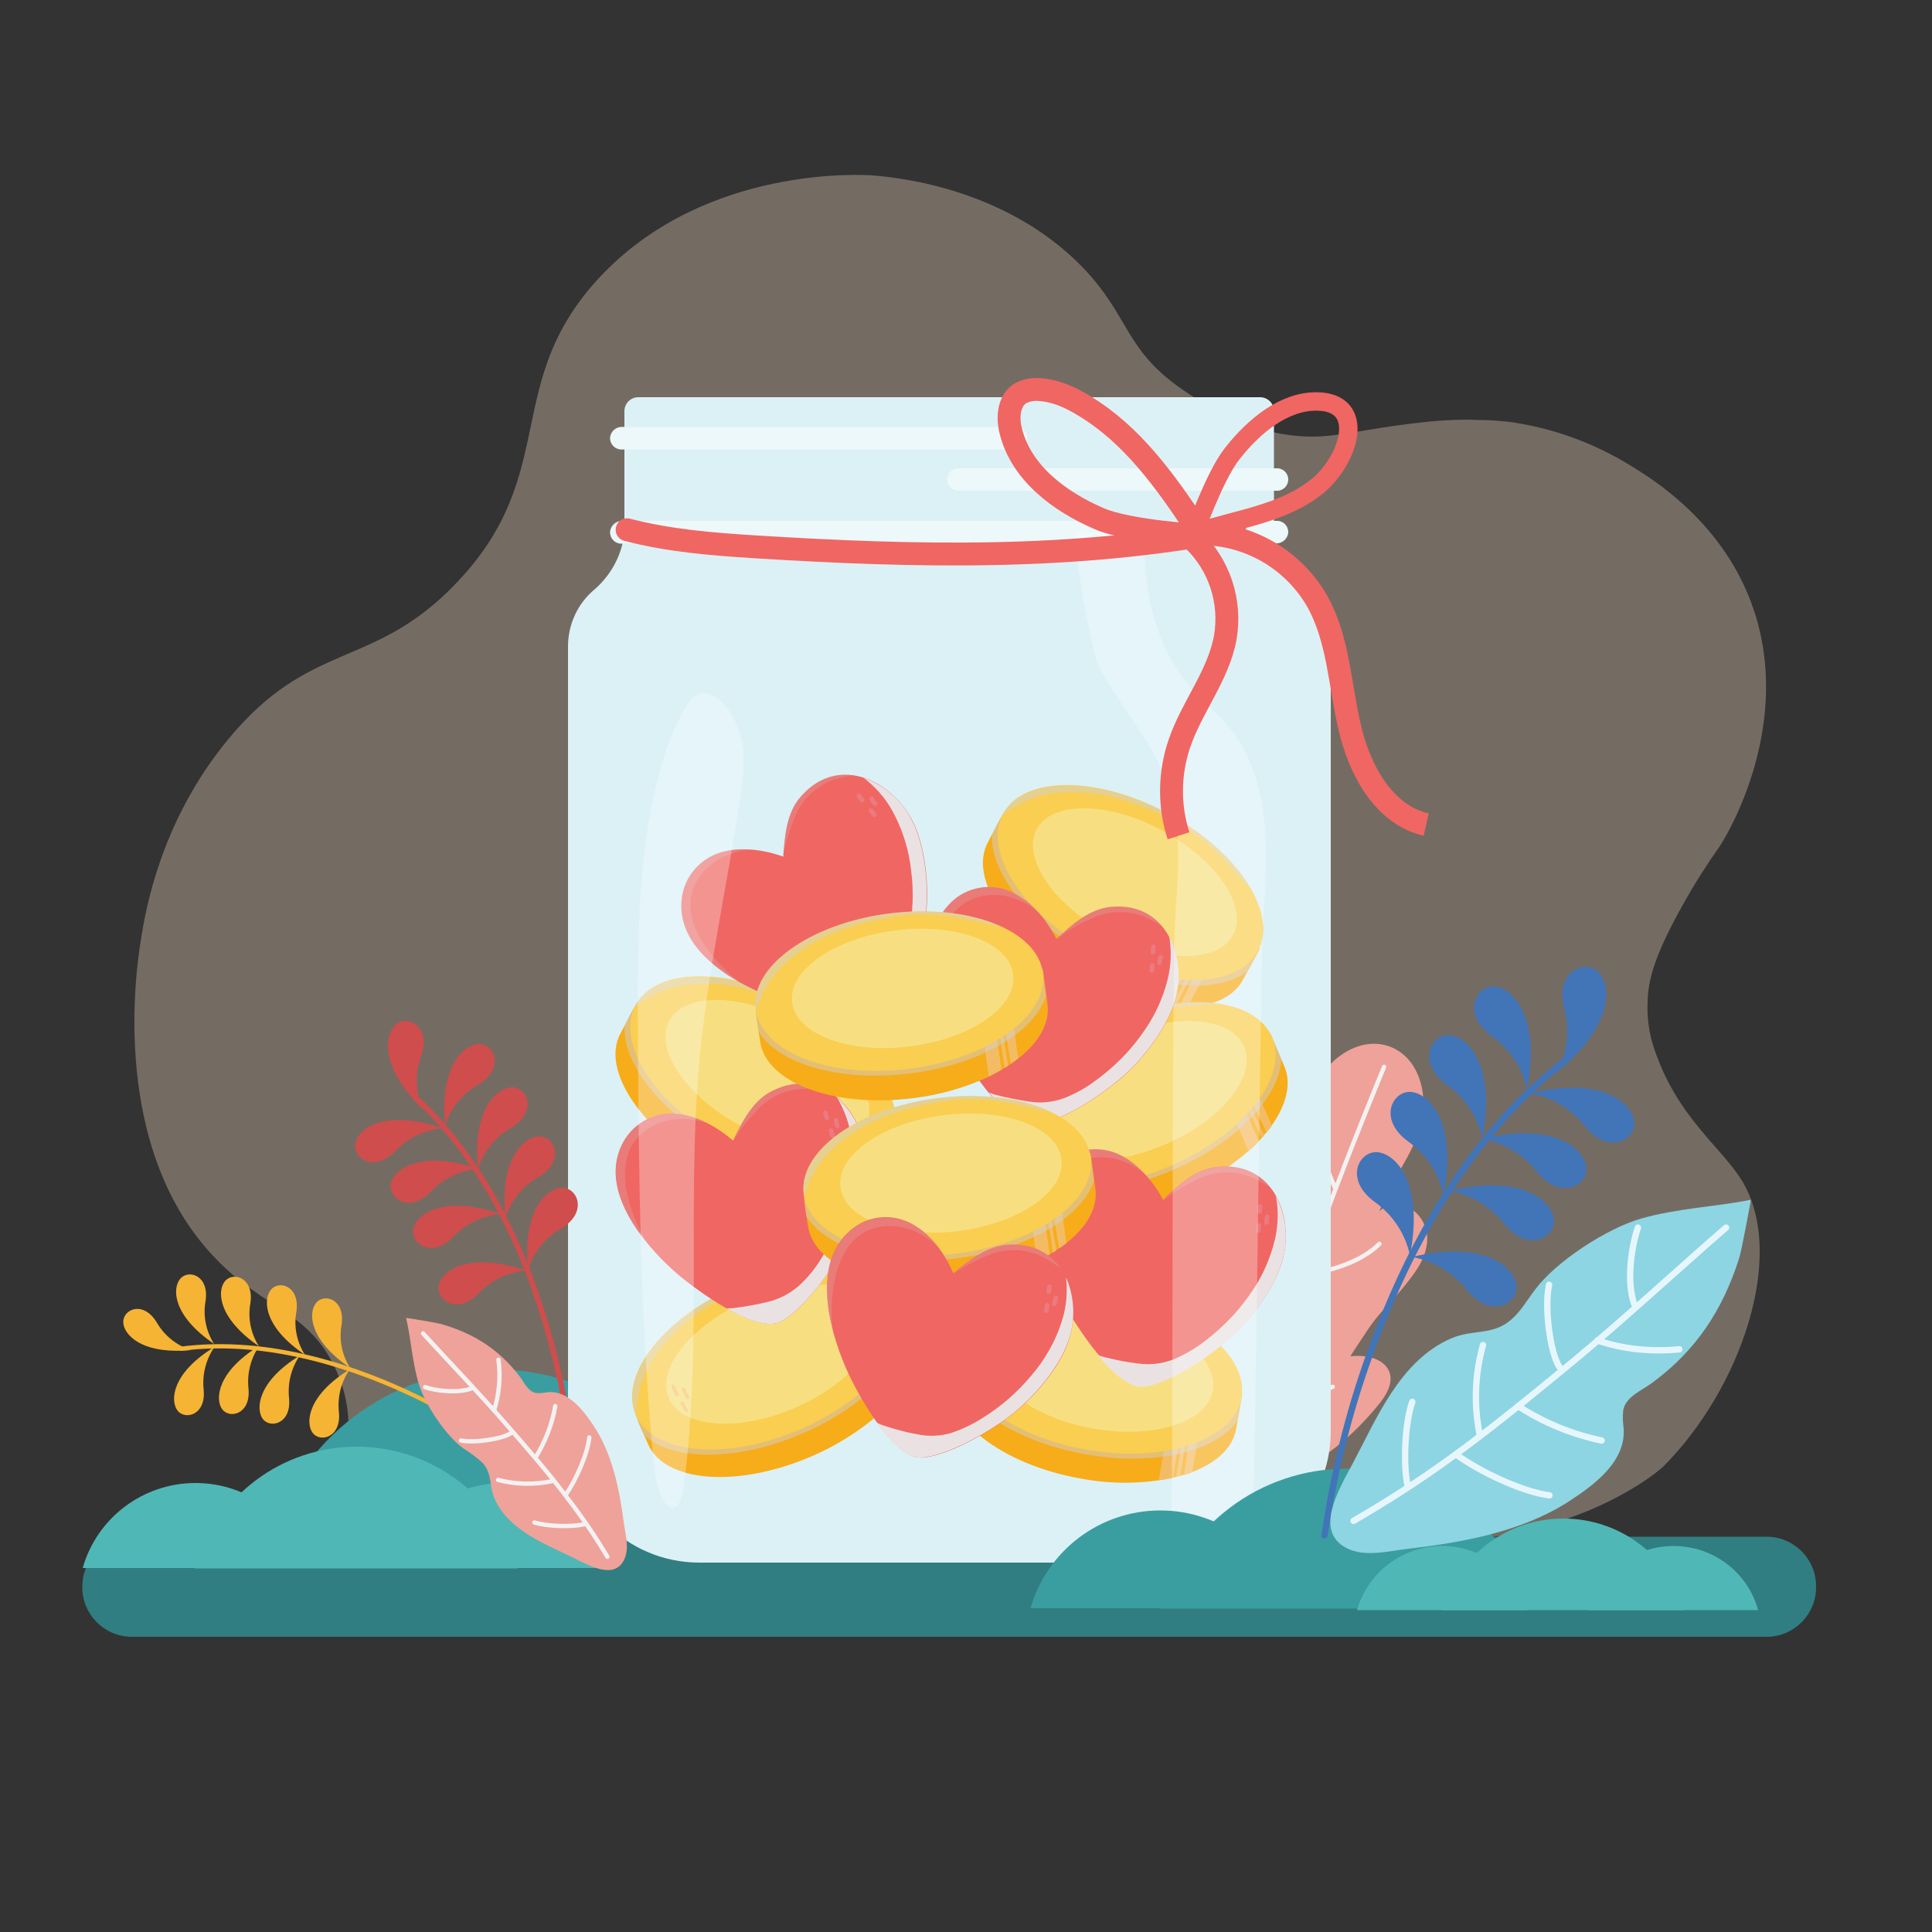 <?xml version="1.0" encoding="utf-8"?>
<!-- Generator: Adobe Illustrator 23.1.1, SVG Export Plug-In . SVG Version: 6.00 Build 0)  -->
<svg version="1.1" id="Layer_1" xmlns="http://www.w3.org/2000/svg" xmlns:xlink="http://www.w3.org/1999/xlink" x="0px" y="0px"
	 viewBox="0 0 500 500" style="enable-background:new 0 0 500 500;" xml:space="preserve">
<rect x="0" y="0" width="500" height="500" fill="#333333" stroke="none"/>
<style type="text/css">
	.st0{opacity:0.35;fill:#EFD7BC;enable-background:new    ;}
	.st1{fill:#EFA299;}
	.st2{fill:none;stroke:#F2F2F2;stroke-width:1.115;stroke-linecap:round;stroke-linejoin:round;}
	.st3{fill:none;stroke:#F09495;stroke-width:1.115;stroke-linecap:round;stroke-linejoin:round;}
	.st4{fill:#3A9EA1;}
	.st5{fill:#307E81;}
	.st6{fill:#3D3F54;}
	.st7{fill:#50B7B7;}
	.st8{fill:#FFFFFF;}
	.st9{fill:#DCF1F6;}
	.st10{opacity:0.47;}
	.st11{fill:#F7AC1A;}
	.st12{fill:#F3BC64;}
	.st13{opacity:0.5;fill:#D0D2D3;enable-background:new    ;}
	.st14{fill:#FACE51;}
	.st15{fill:#F7DF81;}
	.st16{fill:none;stroke:#F5C871;stroke-width:0.886;stroke-linecap:round;stroke-linejoin:round;}
	.st17{fill:#F06663;}
	.st18{opacity:0.2;fill:#D0D2D3;enable-background:new    ;}
	.st19{fill:#EAE2E2;}
	.st20{fill:none;stroke:#EC7A80;stroke-width:1.16;stroke-linecap:round;stroke-linejoin:round;}
	.st21{fill:#CF4D4C;}
	.st22{fill:#F6B434;}
	.st23{opacity:0.3;fill:#FFFFFF;enable-background:new    ;}
	.st24{fill:#4274B8;}
	.st25{fill:#8DD5E2;}
	.st26{fill:none;stroke:#E7F6FD;stroke-width:1.641;stroke-linecap:round;stroke-linejoin:round;}
	.st27{fill:none;stroke:#F06663;stroke-width:5.922;stroke-linecap:round;stroke-linejoin:round;}
	.st28{fill:none;stroke:#F06663;stroke-width:4.769;stroke-linecap:round;stroke-linejoin:round;}
	.st29{fill:none;stroke:#F06663;stroke-width:5.922;stroke-linejoin:round;}
</style>
<title>A</title>
<g>
	<g>
		<path class="st0" d="M117.9,151.1c27.8-28.9,11.2-52.4,38.3-80.4c27.1-27.9,67.1-25.5,69.7-25.3c7.6,0.6,34.6,3.7,54,23.5
			c12.5,12.8,10.9,21.3,25.8,31.7c5.1,3.5,19.4,13.5,36.8,12.3c6.5-0.5,14.6-2.5,27.4-3.8c4.3-0.4,8.6-0.6,13-0.4
			c2.6,0,5.2,0.2,7.8,0.5c10.9,1.5,21.4,5.3,30.8,11c6.3,3.8,24.7,15.1,32.3,37.4c10.1,29.8-6.3,57.9-9,61.8
			c-0.5,0.7-3.5,4.9-7.2,11.1c-1.1,1.9-2.3,4-3.6,6.4c-6.1,11.4-7.4,17-7.6,22c-0.2,4.2,0.3,8.5,1.7,12.5
			c6,17.9,17.4,25.4,22.8,34.3c11.6,19.4-0.6,54-20.5,73.9c0,0-25.2,23.3-74.5,19c-24.2-2.1-30-8.7-41.6-11c-4-0.6-8-0.8-12-0.7
			c-10.1,0.3-67.3,36.2-76,28.8c-1.4-1.2-2.3-4,0.2-11.8c-99.4,14.8-131.2,6-137.1-8.5c-4.4-10.6,5.6-23-2.4-40.8
			c-7-15.4-18.5-15.6-31.3-29c-27.2-28.3-20.6-74.2-19.2-82.6c1.2-7.6,5.1-30.5,22.5-51.6C80.3,165.5,96.5,173.4,117.9,151.1z"/>
		<g>
			<path class="st1" d="M306.8,334.8c3.2-1.2,7.3,0.8,9.7,4.3c0.1,0.1-0.6-4.8-0.8-8c-0.4-6.4-0.2-12.8,0.8-19.1
				c0.9-6.5,2-16.6,11.1-14.9c2.7,0.5,5.5,3.9,6.9,8.3c3.4-9.3,2.1-20.4,8.5-28.5c3.9-4.9,10.4-8.3,16.5-6.1c6.3,2.2,9,9,8.9,15.2
				c-0.1,10.3-8.2,18.2-11.4,27.5c2.2-2.4,6.8-2,9.4,0.3c2.5,2.3,3.5,5.8,2.7,9.1c-0.6,3.2-2.5,5.9-4.5,8.5c-3.8,5-7.4,7.8-10.8,13
				c-1.8,2.7-4.4,6.6-4.3,6.6c3.5-0.4,7.9,0.3,9.7,3.3c1.7,2.9-0.1,6.3-2.1,8.8c-3.9,4.9-10.4,11.7-18,15.8
				c-5,2.7-13.2,6.5-19.7,4.7c-6.1-2.7-9.4-10.8-11.6-16.1c-3-7.5-4.6-15.6-4.7-23.7C303.1,340.5,303.7,336,306.8,334.8z"/>
			<path class="st2" d="M321,382.3c9.5-35.6,23.2-72.1,37.2-106.2"/>
			<path class="st2" d="M323.4,371.3c-3.9-5.2-6.9-11.1-8.9-17.3"/>
			<path class="st2" d="M344.9,358.9c-3.1,1-5.1,2.1-8.2,3.1c-3.2,0.9-6.5,1.3-9.8,0.9"/>
			<path class="st2" d="M333.2,340.6c-4.5-5.2-7.6-11.4-9.1-18.1"/>
			<path class="st2" d="M357,321.9c-4.7,4.7-12.9,7.2-19.6,8"/>
			<path class="st2" d="M345.5,307.4c-2.1-4.7-4-10-4.3-15.2"/>
			<path class="st3" d="M323.9,311.2c0.1,0.8,0.3,1.5,0.6,2.2"/>
			<path class="st3" d="M321.1,311.4c-0.2-0.6-0.3-1.2-0.3-1.9"/>
			<path class="st3" d="M322.8,316.5c-0.3-0.5-0.5-1-0.7-1.6"/>
		</g>
		<g>
			<g>
				<path class="st4" d="M128,354.4c-26.9,0-50.6,17.9-58.1,43.8H186C178.6,372.3,154.9,354.4,128,354.4z"/>
				<path class="st4" d="M286.3,354.4c-26.9,0-50.6,17.9-58.1,43.8h116.1C337,372.3,313.3,354.4,286.3,354.4z"/>
				<path class="st4" d="M210.9,335.7c-38.5,0-72.3,25.5-82.9,62.5h165.8C283.2,361.2,249.4,335.7,210.9,335.7z"/>
			</g>
			<path class="st5" d="M34.1,397.7h423.1c7,0,12.8,5.7,12.8,12.8v0.3c0,7-5.7,12.8-12.8,12.8H34.1c-7,0-12.8-5.7-12.8-12.8v-0.3
				C21.4,403.4,27.1,397.7,34.1,397.7z"/>
			<circle class="st6" cx="161" cy="178" r="1.7"/>
			<g>
				<path class="st7" d="M50.6,383.8c-13.6,0-25.5,9-29.2,22h58.5C76.1,392.8,64.2,383.8,50.6,383.8z"/>
				<path class="st7" d="M130.3,383.8c-13.6,0-25.5,9-29.2,22h58.5C155.8,392.8,143.9,383.8,130.3,383.8z"/>
				<path class="st7" d="M92.3,374.4c-19.4,0-36.4,12.8-41.8,31.5H134C128.8,387.2,111.7,374.4,92.3,374.4z"/>
			</g>
			<path class="st8" d="M167,142.1c3.4,0,6.1-2.7,6.1-6.1l0,0c0,3.4,2.7,6.1,6.1,6.1l0,0c-3.4,0-6.1,2.7-6.1,6.1l0,0
				C173.1,144.8,170.3,142.1,167,142.1z"/>
		</g>
		<g>
			<g>
				<path class="st9" d="M337.5,152.5c-3.7-3.1-6.2-7.2-7.3-11.9h0.2c1.5,0,2.8-1.2,3-2.7c0.1-1.6-1.1-3-2.7-3.1c-0.1,0-0.1,0-0.2,0
					h-0.8V127h0.8c1.6,0,2.9-1.3,2.9-2.9l0,0l0,0c0-1.6-1.3-2.9-2.9-2.9h-0.8v-14.8c0-2-1.6-3.6-3.6-3.6H165.2c-2,0-3.6,1.6-3.6,3.6
					v4.1h-0.7c-1.5,0-2.8,1.2-3,2.7c-0.1,1.6,1.1,3,2.7,3.1c0.1,0,0.1,0,0.2,0h0.8v18.6h-0.7c-1.5,0-2.8,1.2-3,2.7
					c-0.1,1.6,1.1,3,2.7,3.1c0.1,0,0.1,0,0.2,0h0.3c-1.1,4.6-3.7,8.8-7.3,11.9c-4.3,3.6-6.8,9-6.8,14.7v203.1c0,18.8,15.2,34,34,34
					h129.4c18.8,0,34-15.2,34-34V167.2C344.3,161.5,341.8,156.1,337.5,152.5z"/>
				<g class="st10">
					<path class="st8" d="M262.8,116.3h-102c-1.6,0-2.9-1.3-2.9-2.9l0,0l0,0c0-1.6,1.3-2.9,2.9-2.9h102.1c1.6,0,2.9,1.3,2.9,2.9l0,0
						C265.7,115,264.4,116.3,262.8,116.3L262.8,116.3z"/>
					<path class="st8" d="M330.4,140.6H160.8c-1.6,0-2.9-1.3-2.9-2.9l0,0l0,0c0-1.6,1.3-2.9,2.9-2.9h169.6c1.6,0,2.9,1.3,2.9,2.9
						l0,0C333.3,139.3,332,140.6,330.4,140.6L330.4,140.6z"/>
					<path class="st8" d="M330.4,127H248c-1.6,0-2.9-1.3-2.9-2.9l0,0c0-1.6,1.3-2.9,2.9-2.9l0,0h82.4c1.6,0,2.9,1.3,2.9,2.9l0,0l0,0
						C333.3,125.7,332,127,330.4,127z"/>
				</g>
			</g>
			<g>
				<path class="st11" d="M164.8,259.6c-0.6,1.1-1.1,1.8-1.7,3c-1,2-2,3.9-2.5,4.8c-5.2,9.5,5.4,25.2,23.6,35.1
					c6,3.3,12.5,5.6,19.3,6.9c1.3,0.2,2.5,0.4,3.7,0.5c0.3,0,0.6,0.1,0.9,0.1c0.4,0,0.7,0,1.1,0.1c0.3,0,0.6,0,0.9,0
					c0.8,0,1.6,0,2.3,0l0,0c6.6-0.3,11.7-2.6,14.1-6.9l4.4-8.1L164.8,259.6z"/>
				<path class="st12" d="M207.2,309.8c-1.2-0.1-2.4-0.3-3.7-0.5c0.9-1.7,1.7-3.3,2.8-5.2c0.9-1.6,1.7-3.1,2.6-4.7
					c0.8,0.5,1.8,0.8,2.8,0.9c0.2,0,0.3,0,0.4,0C210.5,303.5,208.7,306.6,207.2,309.8z"/>
				<path class="st12" d="M209.2,309.9c-0.4,0-0.7,0-1.1-0.1c1.6-3.2,3.3-6.3,4.9-9.5c0.4,0,0.7,0,1.1,0
					C212.3,303.5,210.8,306.7,209.2,309.9z"/>
				<path class="st12" d="M212.4,309.9L212.4,309.9c-0.8,0-1.5,0.1-2.3,0c1.6-3.2,3.1-6.4,4.9-9.4c0.2,0,0.3,0.1,0.5,0.1
					c0.6,0.1,1.1,0.1,1.7,0C215.7,303.7,214,306.8,212.4,309.9z"/>
				<path class="st13" d="M230.4,295.7l-2.9,5.3c-7.8,5.9-24.4,4.5-40.3-4.1c-16.1-8.7-26.4-21.9-25.5-31.7c1-2.1,2.2-4.1,3.4-6
					c4-5.9,22.1,3.1,36.6,10.9C216.5,278,235.4,286.5,230.4,295.7z"/>
				<path class="st14" d="M230.4,295.7c-5.3,9.9-24.4,9.9-42.6,0.1s-28.6-25.8-23.3-35.7c5.3-9.9,24.4-9.9,42.6-0.1
					C225.3,269.9,235.7,285.8,230.4,295.7z"/>
				<path class="st13" d="M164.3,260.6c4.1-3.3,9-5.3,14.2-5.8c9.4-1,18.4,1.7,26.3,5.4c4.7,2.1,9.1,4.9,13,8.3
					c3.8,3.4,7.1,7.5,10.7,11.2c0.1,0.1,0.2,0.2,0.2,0.3c-4-7.1-11.6-14.4-21.7-19.8c-18.2-9.8-37.3-9.8-42.6,0.1
					C164.4,260.3,164.4,260.4,164.3,260.6L164.3,260.6z"/>
				<path class="st15" d="M224,291.6c-4,7.4-18.6,7.2-32.6-0.4s-22.1-19.7-18.2-27c4-7.4,18.6-7.2,32.6,0.4
					C219.8,272.1,227.9,284.2,224,291.6z"/>
			</g>
			<g>
				<path class="st11" d="M259.9,210.1c-0.6,1.1-1.1,1.8-1.7,3c-1,2-2,3.9-2.5,4.8c-5.2,9.5,5.4,25.2,23.6,35.1
					c6,3.3,12.5,5.6,19.3,6.9c1.3,0.2,2.5,0.4,3.7,0.5c0.3,0,0.6,0.1,0.9,0.1c0.4,0,0.7,0,1.1,0.1c0.3,0,0.6,0,0.9,0
					c0.8,0,1.6,0,2.3,0l0,0c6.6-0.3,11.7-2.6,14.1-6.9l4.4-8.1L259.9,210.1z"/>
				<path class="st12" d="M302.3,260.3c-1.2-0.1-2.4-0.3-3.7-0.5c0.9-1.7,1.7-3.3,2.8-5.2c0.9-1.6,1.7-3.1,2.6-4.7
					c0.8,0.5,1.8,0.8,2.8,0.9c0.2,0,0.3,0,0.4,0C305.6,254,303.9,257.1,302.3,260.3z"/>
				<path class="st12" d="M304.3,260.4c-0.4,0-0.7,0-1.1-0.1c1.6-3.2,3.3-6.3,4.9-9.5c0.4,0,0.7,0,1.1,0
					C307.4,254,305.9,257.2,304.3,260.4z"/>
				<path class="st12" d="M307.5,260.4L307.5,260.4c-0.8,0-1.5,0.1-2.3,0c1.6-3.2,3.1-6.4,4.9-9.4c0.2,0,0.3,0.1,0.5,0.1
					c0.6,0.1,1.1,0.1,1.7,0C310.8,254.2,309.1,257.3,307.5,260.4z"/>
				<path class="st13" d="M325.5,246.2l-2.9,5.3c-7.8,5.9-24.4,4.5-40.3-4.1c-16.1-8.7-26.4-21.9-25.5-31.7c1-2.1,2.2-4.1,3.4-6
					c4-5.9,22.1,3.1,36.6,10.9C311.6,228.5,330.5,237,325.5,246.2z"/>
				<path class="st14" d="M325.5,246.2c-5.3,9.9-24.4,9.9-42.6,0.1c-18.2-9.8-28.6-25.8-23.3-35.7c5.3-9.9,24.4-9.9,42.6-0.1
					C320.4,220.3,330.9,236.3,325.5,246.2z"/>
				<path class="st13" d="M259.5,211c4.1-3.3,9-5.3,14.2-5.8c9.4-1,18.4,1.7,26.3,5.4c4.7,2.1,9.1,4.9,13,8.3
					c3.8,3.4,7.1,7.5,10.7,11.2c0.1,0.1,0.2,0.2,0.2,0.3c-4-7.1-11.6-14.4-21.7-19.8c-18.2-9.8-37.3-9.8-42.6,0.1
					C259.6,210.7,259.5,210.9,259.5,211C259.4,211.1,259.4,211.1,259.5,211z"/>
				<path class="st15" d="M319.1,242c-4,7.4-18.6,7.2-32.6-0.4c-14-7.6-22.1-19.7-18.2-27c4-7.4,18.6-7.2,32.6,0.4
					C314.9,222.6,323.1,234.7,319.1,242z"/>
			</g>
			<g>
				<path class="st11" d="M247.7,347.9c-0.2,1.2-0.5,2.1-0.7,3.4c-0.4,2.2-0.7,4.3-0.9,5.3c-1.9,10.7,13,22.3,33.3,26
					c6.7,1.3,13.7,1.5,20.5,0.5c1.3-0.2,2.5-0.4,3.7-0.7c0.3-0.1,0.6-0.1,0.9-0.2c0.4-0.1,0.7-0.2,1.1-0.3c0.3-0.1,0.6-0.2,0.9-0.2
					c0.8-0.2,1.5-0.5,2.2-0.8l0,0c6.2-2.4,10.3-6.2,11.2-11l1.6-9.1L247.7,347.9z"/>
				<path class="st12" d="M303.6,382.4c-1.2,0.3-2.4,0.5-3.7,0.7c0.3-1.9,0.6-3.7,1-5.8c0.3-1.7,0.7-3.5,1-5.2c1,0.2,1.9,0.2,2.9,0
					c0.1,0,0.3-0.1,0.4-0.1C304.8,375.4,304.1,378.9,303.6,382.4z"/>
				<path class="st12" d="M305.5,381.9c-0.4,0.1-0.7,0.2-1.1,0.3c0.5-3.5,1.2-7,1.7-10.5c0.4-0.1,0.7-0.2,1.1-0.4
					C306.5,374.9,306.1,378.4,305.5,381.9z"/>
				<path class="st12" d="M308.6,380.9L308.6,380.9c-0.7,0.3-1.4,0.5-2.2,0.8c0.5-3.5,0.9-7,1.7-10.5c0.2,0,0.3,0,0.5-0.1
					c0.6-0.1,1.1-0.3,1.6-0.5C309.8,374,309.1,377.5,308.6,380.9z"/>
				<path class="st13" d="M321.3,361.8l-1.1,5.9c-5.6,8.1-21.7,11.9-39.6,8.6c-18-3.3-31.9-12.6-34.1-22.2c0.3-2.3,0.8-4.5,1.4-6.8
					c2-6.9,21.9-4,38.2-1C302.6,349.3,323.1,351.5,321.3,361.8z"/>
				<path class="st14" d="M321.3,361.8c-2,11-20.1,17-40.5,13.3c-20.3-3.7-35.2-15.6-33.2-26.6s20.1-17,40.5-13.3
					C308.4,338.8,323.3,350.7,321.3,361.8z"/>
				<path class="st13" d="M247.6,349c2.8-4.4,6.9-7.9,11.7-10c8.6-3.8,18-4.1,26.7-3.1c5.2,0.5,10.2,1.8,15,3.8
					c4.7,2.1,9.1,4.9,13.6,7.3c0.1,0.1,0.2,0.1,0.3,0.2c-6-5.5-15.5-10.1-26.8-12.1c-20.3-3.7-38.5,2.3-40.5,13.3
					C247.6,348.7,247.5,348.9,247.6,349C247.5,349,247.5,349,247.6,349z"/>
				<path class="st15" d="M313.9,359.9c-1.5,8.2-15.4,12.6-31.1,9.8c-15.7-2.8-27.2-11.8-25.7-20c1.5-8.2,15.4-12.6,31.1-9.8
					S315.4,351.6,313.9,359.9z"/>
			</g>
			<g>
				<path class="st11" d="M260.2,297.3c0.5,1.1,0.7,2,1.2,3.2c0.9,2.1,1.8,3.9,2.2,4.9c4.3,10,23.1,11.4,42.1,3.3
					c6.3-2.7,12.2-6.3,17.4-10.8c1-0.8,1.8-1.7,2.7-2.6c0.2-0.2,0.4-0.4,0.6-0.7c0.3-0.3,0.5-0.5,0.7-0.8c0.2-0.2,0.4-0.5,0.6-0.7
					c0.5-0.6,1-1.2,1.4-1.8l0,0c3.8-5.4,5.2-10.8,3.3-15.3l-3.6-8.5L260.2,297.3z"/>
				<path class="st12" d="M325.8,295.3c-0.8,0.9-1.7,1.7-2.7,2.6c-0.8-1.7-1.5-3.4-2.3-5.4c-0.7-1.6-1.4-3.3-2.1-4.9
					c0.9-0.4,1.7-0.9,2.4-1.6c0.1-0.1,0.2-0.2,0.3-0.3C323,288.8,324.3,292.1,325.8,295.3z"/>
				<path class="st12" d="M327.2,293.8c-0.2,0.3-0.5,0.6-0.7,0.8c-1.5-3.2-2.8-6.5-4.4-9.7c0.2-0.3,0.5-0.6,0.7-0.9
					C324,287.4,325.7,290.6,327.2,293.8z"/>
				<path class="st12" d="M329.2,291.3L329.2,291.3c-0.4,0.6-0.9,1.2-1.4,1.8c-1.5-3.2-3.1-6.4-4.4-9.7c0.1-0.1,0.3-0.2,0.4-0.3
					c0.4-0.4,0.7-0.9,1-1.3C326.4,284.9,327.7,288.1,329.2,291.3z"/>
				<path class="st13" d="M329.2,268.4l2.4,5.5c-0.2,9.8-11.6,21.9-28.3,29c-16.8,7.2-33.6,7-40.7,0.3c-1-2.1-1.8-4.2-2.6-6.4
					c-2.1-6.8,16.1-15.4,31.3-21.9C306.7,268.3,325.1,258.8,329.2,268.4z"/>
				<path class="st14" d="M329.2,268.4c4.4,10.3-7.4,25.3-26.4,33.4s-38,6.4-42.4-3.9s7.4-25.3,26.4-33.4
					C305.8,256.3,324.8,258.1,329.2,268.4z"/>
				<path class="st13" d="M260.6,298.3c-0.1-5.2,1.4-10.4,4.3-14.8c5.1-8,12.8-13.3,20.6-17.2c4.6-2.4,9.5-4.1,14.6-5.1
					c5-0.8,10.3-0.9,15.4-1.4c0.1,0,0.2,0,0.4,0c-8-1.3-18.5,0.2-29,4.7c-19,8.1-30.8,23.1-26.4,33.4
					C260.5,298,260.5,298.2,260.6,298.3C260.6,298.4,260.6,298.3,260.6,298.3z"/>
				<path class="st15" d="M322,270.9c3.3,7.7-5.9,19-20.5,25.3s-29.2,5.1-32.5-2.6s5.9-19,20.5-25.3S318.7,263.2,322,270.9z"/>
				<path class="st16" d="M270.1,290.5c0.3,0.7,0.6,1.4,1,2.1"/>
				<path class="st16" d="M272.8,291.2c0.3,0.7,0.6,1.4,1,2.1"/>
				<path class="st16" d="M272.4,294.9c0.4,0.6,0.7,1.3,1.1,1.9"/>
			</g>
			<g>
				<path class="st11" d="M164.3,365.6c0.5,1.1,0.7,2,1.2,3.2c0.9,2.1,1.8,3.9,2.2,4.9c4.3,10,23.1,11.4,42.1,3.3
					c6.3-2.7,12.2-6.3,17.4-10.8c1-0.8,1.8-1.7,2.7-2.6c0.2-0.2,0.4-0.4,0.6-0.7c0.3-0.3,0.5-0.5,0.7-0.8c0.2-0.2,0.4-0.5,0.6-0.7
					c0.5-0.6,1-1.2,1.4-1.8l0,0c3.8-5.4,5.2-10.8,3.3-15.3l-3.6-8.5L164.3,365.6z"/>
				<path class="st12" d="M229.9,363.6c-0.8,0.9-1.7,1.7-2.7,2.6c-0.8-1.7-1.5-3.4-2.3-5.4c-0.7-1.6-1.4-3.3-2.1-4.9
					c0.9-0.4,1.7-0.9,2.4-1.6c0.1-0.1,0.2-0.2,0.3-0.3C227.1,357.1,228.4,360.4,229.9,363.6z"/>
				<path class="st12" d="M231.3,362.1c-0.2,0.3-0.5,0.6-0.7,0.8c-1.5-3.2-2.8-6.5-4.4-9.7c0.2-0.3,0.5-0.6,0.7-0.9
					C228.1,355.7,229.8,358.8,231.3,362.1z"/>
				<path class="st12" d="M233.3,359.5L233.3,359.5c-0.4,0.6-0.9,1.2-1.4,1.8c-1.5-3.2-3.1-6.4-4.4-9.7c0.1-0.1,0.3-0.2,0.4-0.3
					c0.4-0.4,0.7-0.9,1-1.3C230.5,353.1,231.8,356.4,233.3,359.5z"/>
				<path class="st13" d="M233.3,336.6l2.4,5.5c-0.2,9.8-11.6,21.9-28.3,29c-16.8,7.2-33.6,7-40.7,0.3c-1-2.1-1.8-4.2-2.6-6.4
					c-2.1-6.8,16.1-15.4,31.3-21.9C210.8,336.5,229.2,327,233.3,336.6z"/>
				<path class="st14" d="M233.3,336.6c4.4,10.3-7.4,25.3-26.4,33.4s-38,6.4-42.4-3.9c-4.4-10.3,7.4-25.3,26.4-33.4
					C209.9,324.5,228.9,326.3,233.3,336.6z"/>
				<path class="st13" d="M164.7,366.5c-0.1-5.2,1.4-10.4,4.3-14.8c5.1-8,12.8-13.3,20.6-17.2c4.6-2.4,9.5-4.1,14.6-5.1
					c5-0.8,10.3-0.9,15.4-1.4c0.1,0,0.2,0,0.4,0c-8-1.3-18.5,0.2-29,4.7c-19,8.1-30.8,23.1-26.4,33.4
					C164.6,366.3,164.6,366.4,164.7,366.5C164.7,366.6,164.7,366.6,164.7,366.5z"/>
				<path class="st15" d="M226.1,339.1c3.3,7.7-5.9,19-20.5,25.3s-29.2,5.1-32.5-2.6s5.9-19,20.5-25.3
					C208.2,330.2,222.8,331.4,226.1,339.1z"/>
				<path class="st16" d="M174.2,358.8c0.3,0.7,0.6,1.4,1,2.1"/>
				<path class="st16" d="M176.9,359.5c0.3,0.7,0.6,1.4,1,2.1"/>
				<path class="st16" d="M176.5,363.1c0.4,0.6,0.7,1.3,1.1,1.9"/>
			</g>
			<g>
				<path class="st17" d="M270.7,326.8c-3.2-9.7-3.6-20.4,4.4-26.6c4.6-3.4,10.8-3.7,15.7-0.8c3.8,2.1,7.6,6.2,10.2,11.1
					c4-3.9,8.4-7.9,13.9-8.5c15.2-1.7,20.6,14,16.6,25.5c-2.4,7-8.3,14.6-13.8,19.3c-8.6,7.3-18.3,12.1-22.3,11.9
					c-5.7-0.2-13.2-10.2-17.2-16.5C275,337.5,272.5,332.2,270.7,326.8z"/>
				<path class="st18" d="M270.7,312.8c0.8-4.1,2.5-8.2,5.9-10.7c3.7-2.8,8.8-3.2,13.1-1.9c2.5,0.8,4.7,2,6.7,3.7
					c-1.6-1.8-3.5-3.3-5.6-4.5c-4.9-2.9-11.1-2.6-15.7,0.8c-8.1,6.2-7.6,16.8-4.4,26.6c0.1,0.3,0.2,0.7,0.4,1
					C270,322.9,269.9,317.8,270.7,312.8z"/>
				<path class="st18" d="M309.2,305.6c3.8-2.1,8.2-2.7,12.4-1.7c2.4,0.5,4.9,2.1,7,3.3c-3-3.6-7.5-5.8-13.7-5.1
					c-5.3,0.6-9.6,4.4-13.6,8.2c0,0.1,0,0.1,0,0.2C303.8,308.5,306.4,306.9,309.2,305.6z"/>
				<path class="st19" d="M330.2,309.5c0.7,3.7,0.6,7.4-0.2,11.1c-1.3,5.4-3.6,10.5-6.9,14.9c-3.1,4.4-7,8.3-11.3,11.6
					c-2.5,1.9-5.2,3.5-8.1,4.7c-2.8,1.1-5.9,1.5-8.9,1.1c-2.9-0.3-5.8-0.9-8.7-1.6c-0.7-0.2-1.4-0.4-2-0.6c3.6,4.3,7.7,8.1,11.2,8.2
					c4.1,0.1,13.7-4.6,22.3-11.9c5.5-4.7,11.4-12.3,13.8-19.3C333.6,321.6,333.1,315.1,330.2,309.5z"/>
				<path class="st20" d="M326.1,312.2c0,0.5-0.1,0.9-0.1,1.4"/>
				<path class="st20" d="M328,314.9c-0.2,0.5-0.2,1-0.2,1.5"/>
				<path class="st20" d="M325.8,317.1c-0.1,0.5-0.1,0.9-0.1,1.4"/>
			</g>
			<g>
				<path class="st17" d="M191.2,254.1c-8.9-5.1-16.4-12.6-14.6-22.6c1.1-5.6,5.5-10,11.1-11.2c4.3-1,9.8-0.5,15,1.4
					c0.4-5.6,0.9-11.5,4.6-15.6c10.1-11.5,24.7-3.5,29.5,7.7c2.9,6.8,3.7,16.4,2.8,23.6c-1.5,11.2-5.4,21.2-8.5,23.9
					c-4.4,3.7-16.6,1.4-23.8-0.6C201.6,259.1,196.3,256.9,191.2,254.1z"/>
				<path class="st18" d="M181.8,243.8c-2.2-3.5-3.7-7.7-2.9-11.9c0.8-4.5,4.4-8.3,8.4-10.2c2.3-1.1,4.9-1.7,7.4-1.8
					c-2.4-0.2-4.8-0.1-7.2,0.4c-5.6,1.1-10,5.5-11.1,11.2c-1.8,10,5.7,17.5,14.6,22.6c0.3,0.2,0.6,0.4,1,0.5
					C188.1,251.7,184.6,248,181.8,243.8z"/>
				<path class="st18" d="M205.3,212.5c1.4-4.1,4.2-7.5,8-9.6c2.1-1.3,5-1.8,7.4-2.3c-4.6-0.7-9.5,0.8-13.6,5.4
					c-3.5,4-4.1,9.8-4.5,15.2l0.1,0.1C203.3,218.3,204.2,215.4,205.3,212.5z"/>
				<path class="st19" d="M223.5,201.3c3,2.3,5.5,5.1,7.3,8.3c2.7,4.8,4.4,10.2,5,15.7c0.7,5.4,0.5,10.9-0.6,16.2
					c-0.5,3.1-1.5,6.1-2.8,8.9c-1.3,2.7-3.4,5-5.8,6.8c-2.4,1.7-4.9,3.3-7.5,4.7c-0.6,0.3-1.3,0.6-1.9,0.9
					c5.6,0.8,11.2,0.7,13.8-1.5c3.1-2.6,7-12.6,8.5-23.9c0.9-7.2,0.1-16.8-2.8-23.6C234.2,207.9,229.5,203.4,223.5,201.3z"/>
				<path class="st20" d="M222.3,206c0.3,0.4,0.6,0.7,0.8,1.1"/>
				<path class="st20" d="M225.6,206.7c0.2,0.5,0.5,0.9,0.9,1.3"/>
				<path class="st20" d="M225.4,209.8c0.3,0.4,0.6,0.8,0.9,1.1"/>
			</g>
			<g>
				<path class="st17" d="M242.9,258.7c-3-9.8-3.3-20.4,4.8-26.5c4.6-3.3,10.8-3.6,15.7-0.5c3.8,2.2,7.5,6.3,10,11.3
					c4.1-3.8,8.5-7.7,14-8.3c15.2-1.5,20.3,14.4,16.2,25.8c-2.5,6.9-8.5,14.5-14.1,19.1c-8.8,7.2-18.5,11.8-22.5,11.6
					c-5.7-0.3-13.1-10.4-17-16.7C247,269.4,244.6,264.2,242.9,258.7z"/>
				<path class="st18" d="M243.1,244.7c0.8-4.1,2.6-8.2,6-10.6c3.7-2.7,8.9-3.1,13.1-1.7c2.4,0.8,4.7,2.1,6.6,3.8
					c-1.6-1.8-3.4-3.4-5.5-4.6c-4.9-3-11.1-2.8-15.7,0.5c-8.1,6.1-7.8,16.7-4.8,26.5c0.1,0.4,0.2,0.7,0.3,1
					C242.3,254.8,242.2,249.7,243.1,244.7z"/>
				<path class="st18" d="M281.7,238.1c3.8-2,8.2-2.6,12.4-1.5c2.4,0.5,4.9,2.1,7,3.4c-2.9-3.7-7.4-5.9-13.6-5.3
					c-5.4,0.5-9.7,4.3-13.7,8c0,0.1,0,0.1,0,0.2C276.2,240.9,278.9,239.3,281.7,238.1z"/>
				<path class="st19" d="M302.6,242.3c0.6,3.7,0.5,7.4-0.4,11.1c-1.3,5.4-3.8,10.4-7.1,14.8c-3.2,4.4-7.1,8.2-11.5,11.4
					c-2.5,1.9-5.2,3.4-8.2,4.6c-2.8,1-5.9,1.4-8.9,0.9c-2.9-0.4-5.8-1-8.6-1.7c-0.7-0.2-1.4-0.4-2-0.7c3.5,4.4,7.6,8.2,11.1,8.4
					c4.1,0.2,13.8-4.4,22.5-11.6c5.6-4.6,11.6-12.2,14.1-19.1C305.8,254.5,305.5,248,302.6,242.3z"/>
				<path class="st20" d="M298.5,245c0,0.4-0.1,0.9-0.1,1.4"/>
				<path class="st20" d="M300.4,247.7c-0.2,0.5-0.3,1-0.3,1.5"/>
				<path class="st20" d="M298.2,249.8c-0.1,0.5-0.1,0.9-0.1,1.4"/>
			</g>
			<g>
				<path class="st17" d="M167,321.1c-6.4-8-10.6-17.8-5.2-26.4c3.1-4.8,8.8-7.3,14.4-6.3c4.3,0.6,9.3,3.1,13.5,6.8
					c2.4-5,5.1-10.3,10-12.8c13.6-6.9,24.2,5.9,24.5,18c0.2,7.4-2.6,16.6-6.1,22.9c-5.5,9.9-12.8,17.7-16.7,19
					c-5.4,1.8-16-4.9-21.9-9.3C174.8,329.6,170.6,325.6,167,321.1z"/>
				<path class="st18" d="M162.1,308.1c-0.7-4.1-0.5-8.6,1.7-12.1c2.5-3.9,7.1-6.1,11.6-6.4c2.6-0.1,5.1,0.2,7.6,1.1
					c-2.1-1.1-4.4-1.9-6.8-2.3c-5.6-1-11.3,1.5-14.4,6.3c-5.3,8.6-1.2,18.4,5.2,26.4c0.2,0.3,0.5,0.6,0.7,0.8
					C165,317.7,163.1,313,162.1,308.1z"/>
				<path class="st18" d="M195.5,287.8c2.8-3.3,6.7-5.4,11-5.9c2.4-0.4,5.3,0.2,7.7,0.6c-4-2.3-9.1-2.8-14.6,0
					c-4.8,2.4-7.5,7.5-9.8,12.5l0.1,0.1C191.5,292.4,193.4,290,195.5,287.8z"/>
				<path class="st19" d="M216.6,284c1.9,3.2,3.2,6.7,3.7,10.4c0.7,5.5,0.3,11.1-1.2,16.4c-1.4,5.3-3.6,10.3-6.5,14.8
					c-1.6,2.7-3.6,5.1-5.9,7.2c-2.3,2-5,3.4-7.9,4.1c-2.8,0.7-5.7,1.2-8.7,1.6c-0.7,0.1-1.4,0.1-2.1,0.1c4.9,2.8,10.1,4.8,13.4,3.7
					c3.8-1.3,11.2-9.1,16.7-19c3.5-6.3,6.3-15.6,6.1-22.9C224,294.2,221.2,288.2,216.6,284z"/>
				<path class="st20" d="M213.6,288c0.1,0.4,0.2,0.9,0.4,1.3"/>
				<path class="st20" d="M216.4,289.9c0,0.5,0.1,1,0.3,1.5"/>
				<path class="st20" d="M215.1,292.6c0.1,0.5,0.2,0.9,0.4,1.4"/>
			</g>
			<g>
				<path class="st11" d="M195.6,260.7c0.1,1.2,0.1,2.2,0.3,3.4c0.3,2.2,0.6,4.3,0.8,5.3c1.4,10.8,19.1,17.4,39.6,14.8
					c6.8-0.8,13.5-2.7,19.7-5.6c1.1-0.6,2.2-1.1,3.3-1.8c0.3-0.2,0.5-0.3,0.8-0.5s0.6-0.4,0.9-0.6s0.5-0.3,0.8-0.5
					c0.7-0.5,1.3-0.9,1.9-1.4l0,0c5.2-4.1,8-9,7.4-13.8l-1.2-9.2L195.6,260.7z"/>
				<path class="st12" d="M259.2,276.8c-1,0.6-2.1,1.2-3.3,1.8c-0.3-1.9-0.5-3.7-0.8-5.8c-0.2-1.8-0.4-3.5-0.6-5.3
					c1-0.1,1.9-0.4,2.7-0.9c0.1-0.1,0.3-0.2,0.4-0.2C258.3,269.8,258.6,273.3,259.2,276.8z"/>
				<path class="st12" d="M260.9,275.8c-0.3,0.2-0.6,0.4-0.9,0.6c-0.6-3.5-1-7-1.6-10.5c0.3-0.2,0.6-0.4,0.9-0.7
					C259.7,268.7,260.4,272.2,260.9,275.8z"/>
				<path class="st12" d="M263.5,273.9L263.5,273.9c-0.6,0.5-1.2,0.9-1.9,1.4c-0.6-3.5-1.2-7-1.5-10.5c0.2-0.1,0.3-0.1,0.5-0.2
					c0.5-0.3,1-0.6,1.4-1C262.6,266.9,263,270.4,263.5,273.9z"/>
				<path class="st13" d="M269.9,251.8l0.8,5.9c-2.9,9.4-17.2,17.9-35.2,20.1c-18.2,2.3-34.2-2.5-39.2-10.9
					c-0.4-2.3-0.6-4.6-0.7-6.9c-0.2-7.1,19.7-10.4,36.1-12.4C248.3,245.5,268.6,241.5,269.9,251.8z"/>
				<path class="st14" d="M269.9,251.8c1.4,11.1-14.1,22.2-34.6,24.8s-38.3-4.3-39.7-15.4c-1.4-11.1,14.1-22.2,34.6-24.8
					C250.7,233.8,268.5,240.7,269.9,251.8z"/>
				<path class="st13" d="M195.7,261.7c1.4-5,4.2-9.6,8.2-13c7.1-6.3,16-9.3,24.5-10.9c5.1-1.1,10.3-1.4,15.4-0.9
					c5.1,0.6,10.1,2,15.2,2.9c0.1,0,0.2,0.1,0.3,0.1c-7.4-3.5-17.9-4.9-29.2-3.5c-20.5,2.6-36,13.7-34.6,24.8
					C195.6,261.4,195.7,261.6,195.7,261.7C195.7,261.8,195.7,261.8,195.7,261.7z"/>
				<path class="st15" d="M262.2,252.2c1.1,8.3-10.9,16.6-26.7,18.6s-29.5-3.1-30.5-11.4s10.9-16.6,26.7-18.6
					C247.5,238.8,261.2,243.9,262.2,252.2z"/>
			</g>
			<g>
				<path class="st11" d="M208,308.5c0.1,1.2,0.1,2.2,0.3,3.4c0.3,2.2,0.6,4.3,0.8,5.3c1.4,10.8,19.1,17.4,39.6,14.8
					c6.8-0.8,13.5-2.7,19.7-5.6c1.1-0.6,2.2-1.1,3.3-1.8c0.3-0.2,0.5-0.3,0.8-0.5s0.6-0.4,0.9-0.6s0.5-0.3,0.8-0.5
					c0.7-0.5,1.3-0.9,1.9-1.4l0,0c5.2-4.1,8-9,7.4-13.8l-1.2-9.2L208,308.5z"/>
				<path class="st12" d="M271.7,324.6c-1,0.6-2.1,1.2-3.3,1.8c-0.3-1.9-0.5-3.7-0.8-5.8c-0.2-1.8-0.4-3.5-0.6-5.3
					c1-0.1,1.9-0.4,2.7-0.9c0.1-0.1,0.3-0.2,0.4-0.2C270.7,317.6,271.1,321.1,271.7,324.6z"/>
				<path class="st12" d="M273.4,323.6c-0.3,0.2-0.6,0.4-0.9,0.6c-0.6-3.5-1-7-1.6-10.5c0.3-0.2,0.6-0.4,0.9-0.7
					C272.1,316.5,272.8,320,273.4,323.6z"/>
				<path class="st12" d="M276,321.7L276,321.7c-0.6,0.5-1.2,0.9-1.9,1.4c-0.6-3.5-1.2-7-1.5-10.5c0.2-0.1,0.3-0.1,0.5-0.2
					c0.5-0.3,1-0.6,1.4-1C275.1,314.7,275.4,318.2,276,321.7z"/>
				<path class="st13" d="M282.3,299.6l0.8,5.9c-2.9,9.4-17.2,17.9-35.2,20.1c-18.2,2.3-34.2-2.5-39.2-10.9
					c-0.4-2.3-0.6-4.6-0.7-6.9c-0.2-7.1,19.7-10.4,36.1-12.4C260.7,293.3,281,289.3,282.3,299.6z"/>
				<path class="st14" d="M282.3,299.6c1.4,11.1-14.1,22.2-34.6,24.8c-20.5,2.6-38.3-4.3-39.7-15.4s14.1-22.2,34.6-24.8
					C263.2,281.6,280.9,288.5,282.3,299.6z"/>
				<path class="st13" d="M208.2,309.5c1.4-5,4.2-9.6,8.2-13c7.1-6.3,16-9.3,24.5-10.9c5.1-1.1,10.3-1.4,15.4-0.9
					c5.1,0.6,10.1,2,15.2,2.9c0.1,0,0.2,0.1,0.3,0.1c-7.4-3.5-17.9-4.9-29.2-3.5c-20.5,2.6-36,13.7-34.6,24.8
					C208.1,309.2,208.1,309.4,208.2,309.5C208.2,309.6,208.2,309.6,208.2,309.5z"/>
				<path class="st15" d="M274.7,300c1.1,8.3-10.9,16.6-26.7,18.6s-29.5-3.1-30.5-11.4s10.9-16.6,26.7-18.6S273.6,291.7,274.7,300z"
					/>
			</g>
			<g>
				<path class="st17" d="M215.3,343.4c-2.4-10-2.1-20.6,6.4-26.2c4.8-3.1,11-2.9,15.7,0.4c3.7,2.4,7.1,6.7,9.3,11.9
					c4.3-3.5,9-7.2,14.5-7.4c15.3-0.6,19.5,15.5,14.7,26.7c-2.9,6.8-9.4,14-15.2,18.2c-9.2,6.7-19.1,10.7-23.1,10.2
					c-5.7-0.6-12.4-11.1-16-17.7C218.8,354.4,216.7,349,215.3,343.4z"/>
				<path class="st18" d="M216.4,329.6c1.1-4,3.1-8,6.6-10.3c3.9-2.5,9-2.5,13.2-0.9c2.4,1,4.6,2.4,6.4,4.2
					c-1.5-1.9-3.2-3.6-5.2-4.9c-4.7-3.3-10.9-3.4-15.7-0.4c-8.5,5.6-8.8,16.2-6.4,26.2c0.1,0.4,0.2,0.7,0.3,1.1
					C214.9,339.5,215.2,334.5,216.4,329.6z"/>
				<path class="st18" d="M255.2,325.1c3.9-1.8,8.4-2.1,12.5-0.7c2.4,0.7,4.7,2.4,6.8,3.8c-2.7-3.8-7.1-6.3-13.3-6.1
					c-5.4,0.2-9.9,3.7-14.2,7.2c0,0.1,0,0.1,0,0.2C249.6,327.7,252.4,326.3,255.2,325.1z"/>
				<path class="st19" d="M275.9,330.6c0.4,3.7,0.1,7.5-1,11c-1.6,5.3-4.4,10.2-8,14.4c-3.5,4.2-7.6,7.8-12.2,10.7
					c-2.6,1.7-5.4,3.1-8.4,4.1c-2.9,0.9-6,1-8.9,0.4c-2.9-0.5-5.7-1.3-8.5-2.2c-0.7-0.2-1.3-0.5-2-0.8c3.3,4.6,7.1,8.6,10.6,9
					c4,0.4,14-3.6,23.1-10.2c5.9-4.3,12.3-11.5,15.2-18.2C278.4,343,278.4,336.4,275.9,330.6z"/>
				<path class="st20" d="M271.6,333c-0.1,0.4-0.1,0.9-0.2,1.3"/>
				<path class="st20" d="M273.3,335.9c-0.2,0.5-0.3,1-0.4,1.5"/>
				<path class="st20" d="M271,337.8c-0.1,0.5-0.2,0.9-0.2,1.4"/>
			</g>
		</g>
		<g>
			<path class="st21" d="M109.2,286.9c-1.7-4.4-1.8-9.2-0.2-13.6c2.7-7.6-3.5-10.8-6.5-8.2S98.3,276.1,109.2,286.9z"/>
			<path class="st21" d="M115.2,291.3c1.4-4.5,4.5-8.3,8.6-10.6c6.9-4.2,4.2-10.5,0.2-10.5S113.7,276,115.2,291.3z"/>
			<path class="st21" d="M114.6,292c-4.7,0.4-9.1,2.5-12.3,5.9c-5.6,5.8-11.2,1.7-10.3-2.2S100,287,114.6,292z"/>
			<path class="st21" d="M123.8,302.5c-4.7,0.4-9.1,2.5-12.3,5.9c-5.6,5.8-11.2,1.7-10.3-2.2S109.3,297.6,123.8,302.5z"/>
			<path class="st21" d="M129.6,314.2c-4.7,0.4-9.1,2.5-12.3,5.9c-5.6,5.8-11.2,1.7-10.3-2.2S115.1,309.2,129.6,314.2z"/>
			<path class="st21" d="M136.2,328.8c-4.7,0.4-9.1,2.5-12.3,5.9c-5.6,5.8-11.2,1.7-10.3-2.2S121.7,323.9,136.2,328.8z"/>
			<path class="st21" d="M123.7,302.5c1.4-4.5,4.5-8.3,8.6-10.6c6.9-4.2,4.2-10.5,0.2-10.5S122.2,287.2,123.7,302.5z"/>
			<path class="st21" d="M130.8,315.2c1.4-4.5,4.5-8.3,8.6-10.6c6.9-4.2,4.2-10.5,0.2-10.5S129.2,299.9,130.8,315.2z"/>
			<path class="st21" d="M136.7,328.5c1.4-4.5,4.5-8.3,8.6-10.6c6.9-4.2,4.2-10.5,0.2-10.5S135.1,313.2,136.7,328.5z"/>
			<path class="st21" d="M149.1,389.9c-0.4,0-0.6-0.3-0.6-0.7c-0.7-13-2.6-25.9-5.8-38.5c-4.9-19.6-15-47-35.5-66
				c-0.3-0.3-0.3-0.7,0-1s0.7-0.3,1,0l0,0c20.7,19.2,30.9,46.9,35.9,66.7c3.2,12.7,5.2,25.7,5.8,38.8
				C149.8,389.6,149.5,389.9,149.1,389.9L149.1,389.9z"/>
		</g>
		<g>
			<path class="st22" d="M49.4,349.4c-3.7-1.2-6.9-3.8-8.8-7.1c-3.5-5.8-8.7-3.5-8.7-0.2S36.7,350.6,49.4,349.4z"/>
			<path class="st22" d="M55.4,347.8c-2.1-3.3-2.9-7.3-2.2-11.1c1-6.7-4.5-8.3-6.6-5.7S44.8,340.6,55.4,347.8z"/>
			<path class="st22" d="M55.5,348.6c-2.2,3.2-3.2,7.1-2.8,11c0.7,6.7-4.9,8-6.8,5.4S44.5,355.3,55.5,348.6z"/>
			<path class="st22" d="M67.1,348.3c-2.2,3.2-3.2,7.1-2.8,11c0.7,6.7-4.9,8-6.8,5.4S56.2,355,67.1,348.3z"/>
			<path class="st22" d="M77.6,350.8c-2.2,3.2-3.2,7.1-2.8,11c0.7,6.7-4.9,8-6.8,5.4S66.7,357.5,77.6,350.8z"/>
			<path class="st22" d="M90.5,354.4c-2.2,3.2-3.2,7.1-2.8,11c0.7,6.7-4.9,8-6.8,5.4S79.6,361.1,90.5,354.4z"/>
			<path class="st22" d="M67,348.4c-2.1-3.3-2.9-7.3-2.2-11.1c1-6.7-4.5-8.3-6.6-5.7S56.5,341.2,67,348.4z"/>
			<path class="st22" d="M78.9,350.6c-2.1-3.3-2.9-7.3-2.2-11.1c1-6.7-4.5-8.3-6.6-5.7S68.3,343.5,78.9,350.6z"/>
			<path class="st22" d="M90.6,354c-2.1-3.3-2.9-7.3-2.2-11.1c1-6.7-4.5-8.3-6.6-5.7S80,346.8,90.6,354z"/>
			<path class="st22" d="M136.4,378.8c-0.2,0.2-0.5,0.2-0.8,0.1c-8.6-6.5-17.9-12.1-27.7-16.8c-15.1-7.3-38-15.5-61-12.5
				c-0.3,0-0.6-0.2-0.6-0.5s0.2-0.6,0.5-0.6l0,0c23.3-3,46.4,5.2,61.7,12.7c9.8,4.7,19.1,10.4,27.8,16.9
				C136.6,378.1,136.6,378.5,136.4,378.8C136.4,378.7,136.4,378.7,136.4,378.8z"/>
		</g>
		<g>
			<path class="st1" d="M128.1,388.1c-1.6-3.5-0.6-6.5-3.1-9.4c-1.5-1.4-3.2-2.7-5-3.8c-4.5-3.2-9.8-11.1-11.5-16.4
				c-1.8-5.6-2.1-12-3.4-17.4c0-0.1,8.4,1.3,9.2,1.6c8.3,2.4,14.8,6.5,20.1,13.4c1.3,1.7,2.2,4,4.3,4.4c1,0.1,2,0,3-0.2
				c5.3-0.5,9.2,4.6,11.8,8.5c4.9,7.2,6.8,16.5,7.9,25c0.4,3.1,1.6,6.9,0.1,9.9c-2.5,5.1-8.9,1.6-13.2-0.6
				C141.1,399.6,131.8,396.1,128.1,388.1z"/>
			<path class="st2" d="M157.2,402.9c-3.1-5.2-6.5-10.2-10.2-15c-5-6.7-10.5-13-16-19.3c-7.1-8.2-14.6-15.9-21.5-23.5"/>
			<path class="st2" d="M151.5,394.4c-3.6,0.9-10.2,0.6-13.2-0.4"/>
			<path class="st2" d="M146.5,386.7c2.5-3.6,5.6-10.4,6-14.7"/>
			<path class="st2" d="M143,383.3c-4.7,1-9.5,0.9-14.1-0.3"/>
			<path class="st2" d="M143.7,363.9c-0.8,4.7-2.6,9.2-5.1,13.3"/>
			<path class="st2" d="M132.2,370.9c-2.1,1.5-9.4,2.6-12.9,1.9"/>
			<path class="st2" d="M127.9,364.9c1.3-4.2,1.7-8.6,1.1-13"/>
			<path class="st2" d="M122.3,359.2c-3.2,1.4-9,0.9-12.3-0.2"/>
		</g>
		<path class="st23" d="M167.2,217.3c-2.3,16.5-2.2,33.9-2.1,51c0.2,36,0.6,72.1,3.8,107.5c0.4,4.6,1,9.5,2.8,12.5
			c1.1,1.9,2.9,2.6,4,0.8c0.7-1.5,1.2-3.2,1.3-4.9c4.7-35.1,0.8-72.7,3.9-108.5c2.1-24.1,7.4-46.7,10.8-70.2
			c0.6-3.6,0.9-7.2,0.7-10.8c-1-11.3-9.8-19.7-14.2-12.9C172.6,190.4,169,203.9,167.2,217.3z"/>
		<path class="st23" d="M301.3,200.7c4.5,10.9,3.8,23.1,3,34.6c-1.2,18.1-0.6,118.7-1.1,157.8h21c0.7-17.9,1.8-115.6,2.4-146.5
			c0.2-11.9,2-24.3,0.3-36.4c-0.6-4.7-1.8-9.3-3.7-13.6c-0.7-1.6-1.4-3.1-2.3-4.5c-3.3-5.7-9.1-9.6-13.3-14.8
			c-9.2-11.2-11.5-25.1-11.6-38.7c-5.6-0.4-11.3-0.7-16.9-0.9c-2.5-0.1,3.6,31.4,5.1,34.4C289.2,181.9,297,190.3,301.3,200.7z"/>
		<g>
			<path class="st4" d="M300.3,390.9c-15.6,0-29.3,10.3-33.6,25.3H334C329.7,401.3,315.9,390.9,300.3,390.9z"/>
			<path class="st4" d="M348.4,380.1c-22.3,0-41.9,14.8-48,36.2h96C390.2,394.8,370.6,380.1,348.4,380.1z"/>
		</g>
		<g>
			<path class="st24" d="M403,277.4c2.6-5.1,3.3-11,1.8-16.6c-2.4-9.6,5.5-12.7,8.9-9.2S417.6,265.5,403,277.4z"/>
			<path class="st24" d="M395.2,282c-1.2-5.6-4.5-10.6-9.2-13.9c-8-5.9-3.9-13.3,0.9-12.8S398.8,263.5,395.2,282z"/>
			<path class="st24" d="M395.9,282.9c5.7,1,10.7,4.1,14.3,8.6c6.2,7.7,13.5,3.3,12.7-1.5S414.2,278.6,395.9,282.9z"/>
			<path class="st24" d="M383.5,294.7c5.7,1,10.7,4.1,14.3,8.6c6.2,7.7,13.5,3.3,12.7-1.5S401.8,290.4,383.5,294.7z"/>
			<path class="st24" d="M375.1,308.2c5.7,1,10.7,4.1,14.3,8.6c6.2,7.7,13.5,3.3,12.7-1.5S393.4,303.8,375.1,308.2z"/>
			<path class="st24" d="M365.4,325.3c5.7,1,10.7,4.1,14.3,8.6c6.2,7.7,13.5,3.3,12.7-1.5S383.7,321,365.4,325.3z"/>
			<path class="st24" d="M383.6,294.6c-1.2-5.6-4.5-10.6-9.2-13.9c-8-5.9-3.9-13.3,0.9-12.8S387.2,276.2,383.6,294.6z"/>
			<path class="st24" d="M373.6,309.3c-1.2-5.6-4.5-10.6-9.2-13.9c-8-5.9-3.9-13.3,0.9-12.8S377.2,290.9,373.6,309.3z"/>
			<path class="st24" d="M364.9,324.9c-1.2-5.6-4.5-10.6-9.2-13.9c-8-5.9-3.9-13.3,0.9-12.8S368.5,306.4,364.9,324.9z"/>
			<path class="st24" d="M342.7,398.2c0.4,0,0.8-0.3,0.9-0.7c2.3-15.7,6.1-31.2,11.5-46.2c8.2-23.3,23.7-55.5,50.7-76.3
				c0.4-0.3,0.4-0.8,0.2-1.2s-0.8-0.4-1.2-0.2c-27.4,21-43,53.5-51.3,77.1c-5.4,15.1-9.2,30.7-11.5,46.5
				C341.8,397.7,342.1,398.1,342.7,398.2C342.6,398.2,342.6,398.2,342.7,398.2z"/>
		</g>
		<g>
			<path class="st7" d="M373.2,400.1c-10.2,0-19.2,6.8-22,16.6h43.9C392.4,406.8,383.4,400.1,373.2,400.1z"/>
			<path class="st7" d="M433.1,400.1c-10.2,0-19.2,6.8-22,16.6H455C452.3,406.8,443.3,400.1,433.1,400.1z"/>
			<path class="st7" d="M404.6,393c-14.6,0-27.4,9.7-31.4,23.7H436C432,402.6,419.2,393,404.6,393z"/>
		</g>
		<g>
			<path class="st25" d="M375.5,346.4c5.8-2.5,10.7-0.7,15.5-4.8c2.6-2.2,4.3-5.3,6.4-8c5.4-7.2,18.5-15.7,27.2-18.2
				c9.3-2.7,19.6-3.1,28.5-4.9c0.1,0-2.5,13.7-3,15.1c-4.3,13.5-11.2,24-22.7,32.4c-2.8,2-6.6,3.5-7.3,6.9c-0.2,1.6-0.1,3.2,0.1,4.8
				c0.6,8.7-7.9,14.8-14.4,19c-12,7.7-27.3,10.5-41.3,12.1c-5,0.6-11.4,2.3-16.1-0.2c-8.2-4.3-2.2-14.7,1.5-21.5
				C356.2,367.3,362.2,352.2,375.5,346.4z"/>
			<path class="st26" d="M350.3,393.6c8.6-5,16.9-10.3,24.9-16.1c11.1-8,21.6-16.7,32.2-25.4c13.6-11.3,26.5-23.3,39.3-34.4"/>
			<path class="st26" d="M364.3,384.5c-1.3-5.8-0.6-16.7,1.2-21.7"/>
			<path class="st26" d="M377.1,376.6c5.8,4.2,16.8,9.5,23.9,10.4"/>
			<path class="st26" d="M382.9,371.1c-1.5-7.7-1.2-15.5,0.9-23"/>
			<path class="st26" d="M414.5,372.8c-7.7-1.6-15-4.6-21.6-8.9"/>
			<path class="st26" d="M403.6,353.8c-2.4-3.5-4-15.5-2.7-21.3"/>
			<path class="st26" d="M413.4,346.9c6.8,2.3,14,3,21.2,2.3"/>
			<path class="st26" d="M423.1,337.9c-2.2-5.4-1.1-14.7,0.8-20.2"/>
		</g>
		<g>
			<path class="st27" d="M162.3,137.1c10.7,2.8,21.8,3.7,32.8,4.4c41.8,2.6,82.8,3.6,124.4-4.4"/>
			<path class="st27" d="M310.9,138.6c-7.8-11.9-16.2-24.2-28-32.1c-4.3-2.9-9.1-5.5-14.3-5.7c-1.6-0.1-3.3,0.3-4.7,1.1
				c-2.9,2-3.2,6.2-2.3,9.7c2.7,10.8,12.6,18.2,22.8,22.6C292.1,137.6,310.9,138.6,310.9,138.6z"/>
			<path class="st28" d="M309.1,138c10.6-3.7,23.1-4.9,32.1-12.4c8-6.8,12.5-21.4-0.2-21.7c-8.5-0.2-16.4,6.2-22.1,13.5
				C314.4,123,309.1,138,309.1,138z"/>
			<path class="st29" d="M313.1,138.2c11.6,0.8,22,7.3,27.8,17.4c5.5,9.8,5.8,21.6,8.4,32.6c2.5,11,8.8,22.7,19.8,25.2"/>
			<path class="st29" d="M308.9,139.8c6.7,6.5,9.8,15.9,8.2,25.2c-1.8,9.9-8.7,18-11.9,27.5c-2.6,7.7-2.7,16.1-0.2,23.8"/>
		</g>
	</g>
</g>
</svg>

